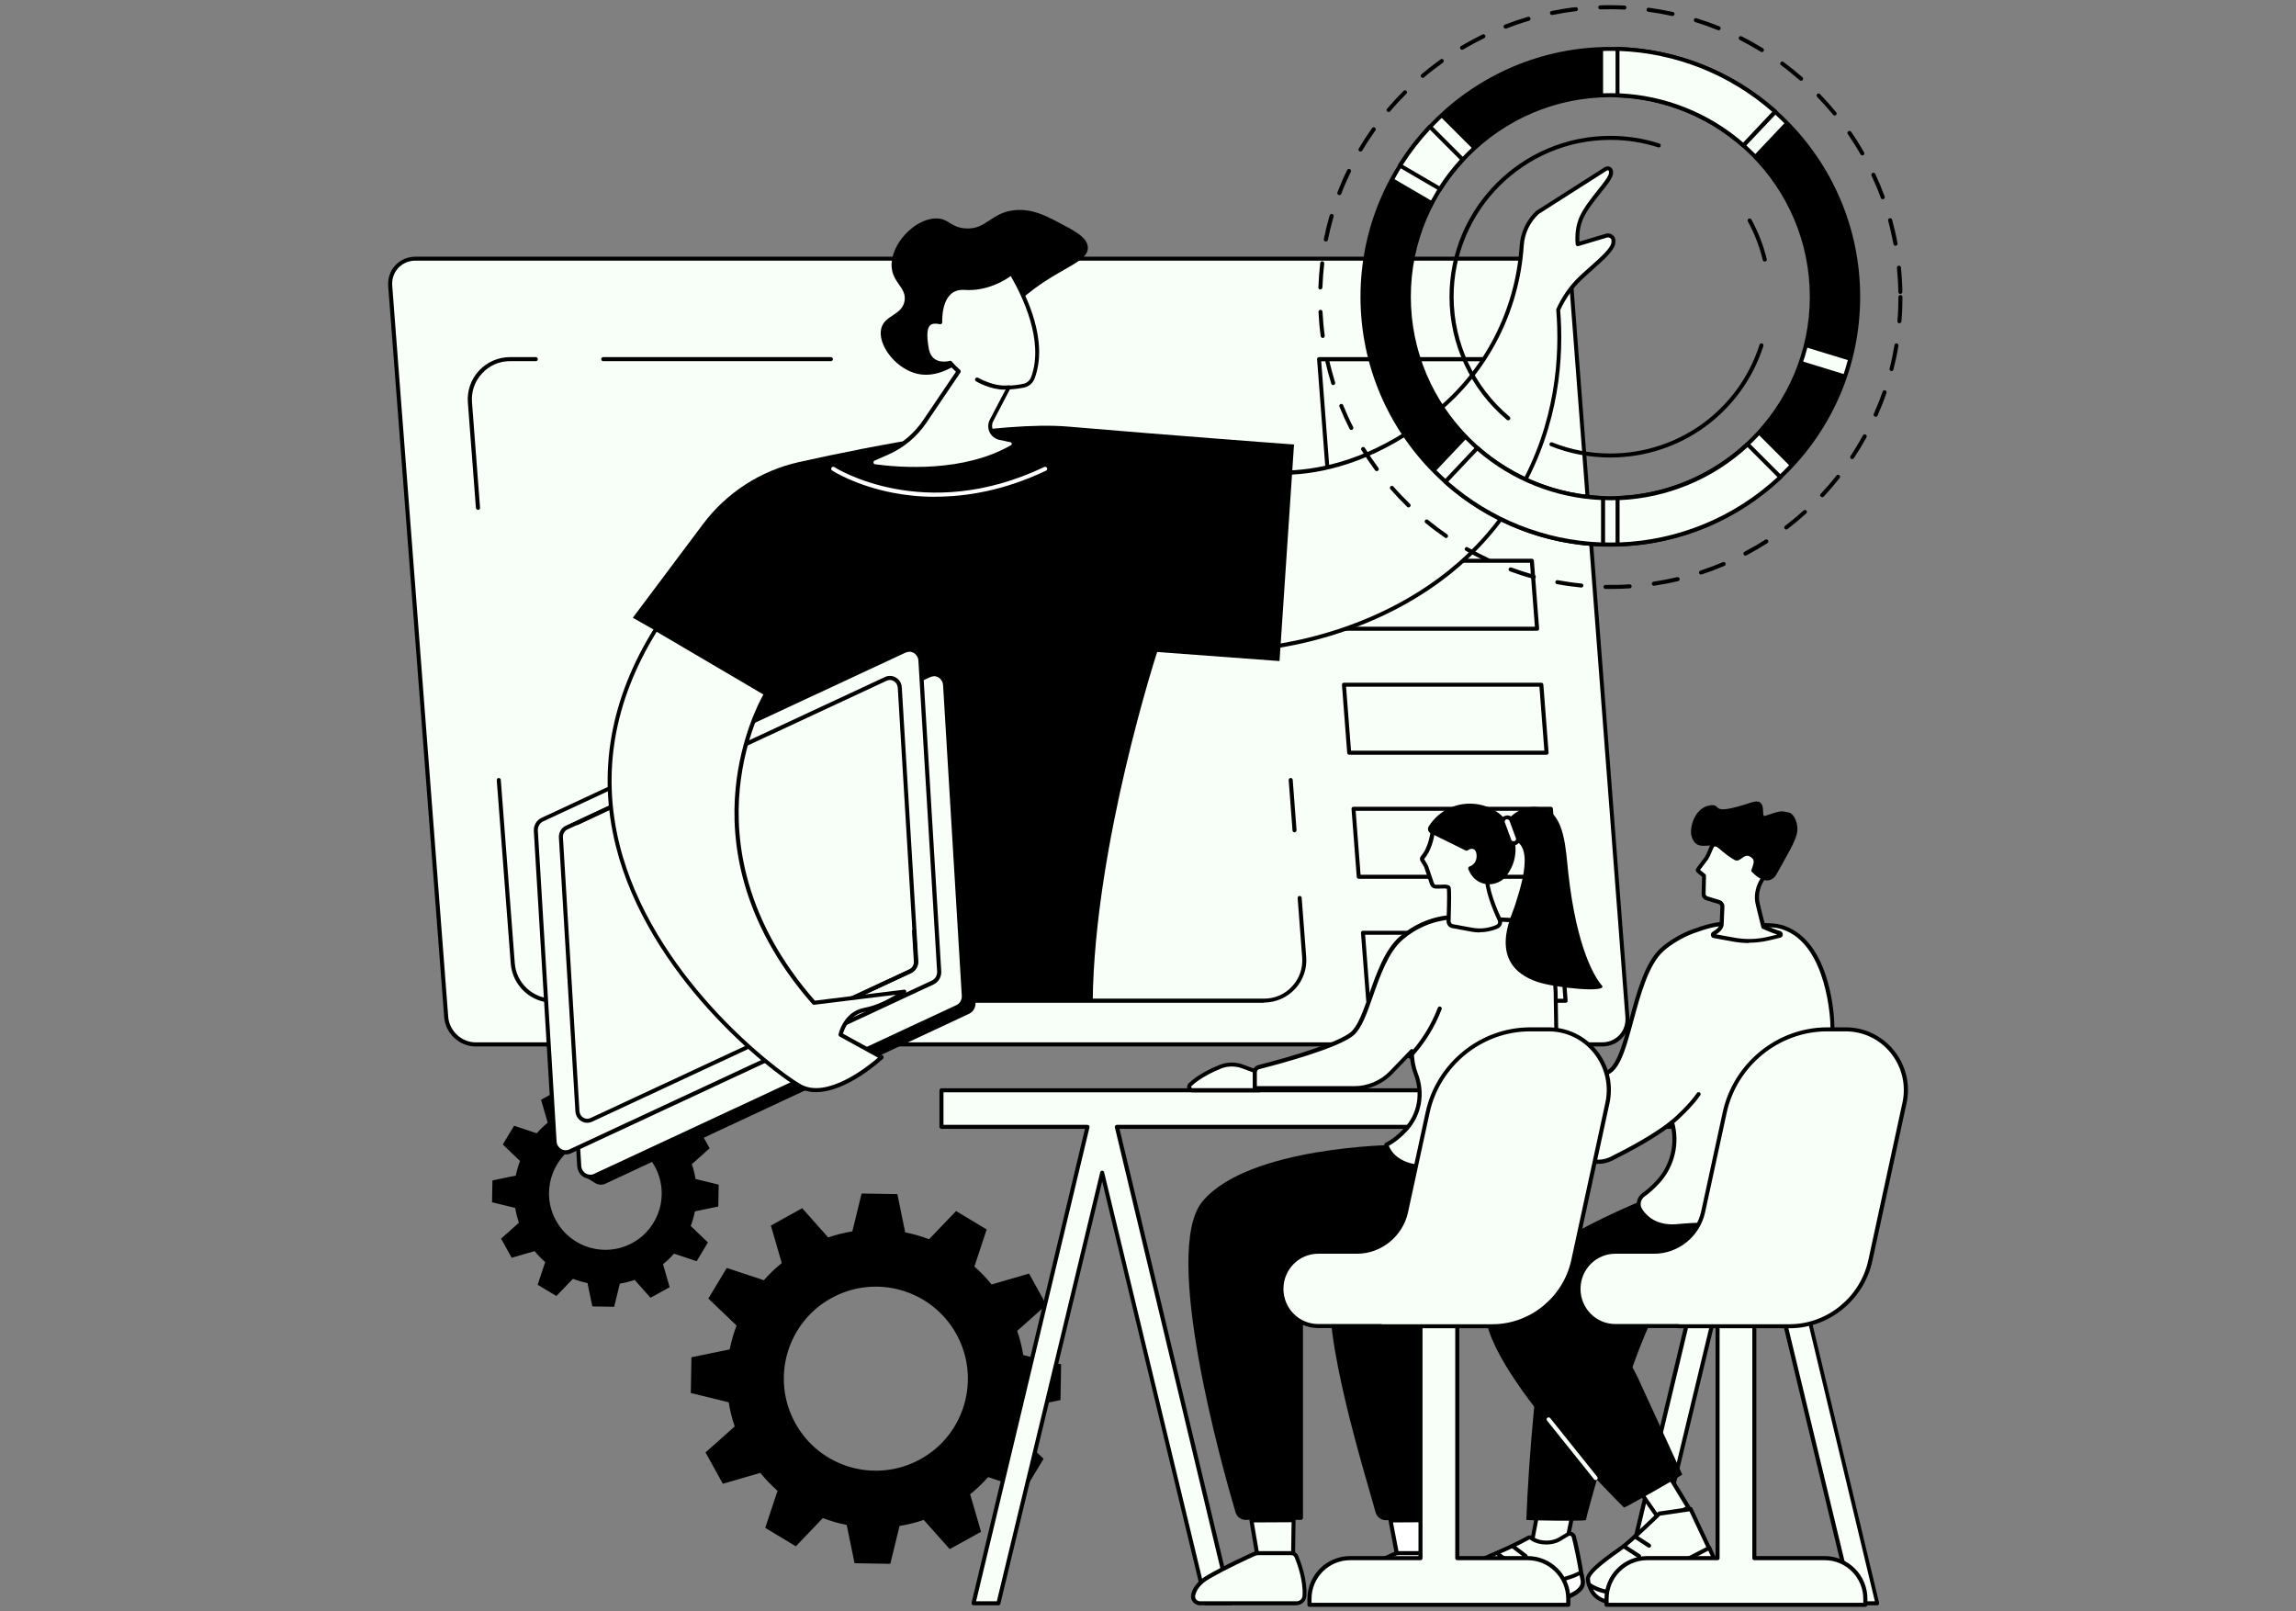 <?xml version="1.0" encoding="UTF-8"?><svg id="Layer_1" xmlns="http://www.w3.org/2000/svg" viewBox="0 0 228 160"><rect x="0" y="0" width="228" height="160" fill="#808080" stroke="none"/><g id="Online_workshop"><path d="m64.6,128.86l1.9-1.05-.66-2.28c.4-.32.76-.67,1.09-1.05l2.25.75,1.12-1.86-1.71-1.64c.18-.47.32-.96.42-1.45l2.32-.48.04-2.17-2.3-.56c-.08-.49-.2-.98-.37-1.47l1.77-1.58-1.05-1.9-2.28.66c-.32-.4-.67-.76-1.05-1.09l.75-2.25-1.86-1.12-1.64,1.71c-.47-.18-.96-.32-1.45-.42l-.48-2.32-2.17-.04-.56,2.3c-.49.08-.98.2-1.47.37l-1.58-1.77-1.9,1.05.66,2.28c-.4.32-.76.67-1.09,1.05l-2.25-.75-1.12,1.86,1.71,1.64c-.18.47-.32.96-.42,1.45l-2.32.48-.04,2.17,2.3.56c.08.49.2.98.37,1.47l-1.77,1.58,1.05,1.9,2.28-.66c.32.4.67.76,1.05,1.09l-.75,2.25,1.86,1.12,1.64-1.71c.47.18.96.32,1.45.42l.48,2.32,2.17.04.56-2.3c.49-.08.98-.2,1.47-.37l1.58,1.77Zm-9.38-7.65c-1.5-2.7-.52-6.11,2.19-7.6,2.7-1.5,6.1-.52,7.6,2.19,1.5,2.7.52,6.1-2.18,7.6-2.7,1.5-6.11.52-7.6-2.18Z" stroke-width="0"/><path d="m94.31,153.82l3.11-1.72-1.08-3.72c.65-.53,1.24-1.1,1.78-1.71l3.68,1.22,1.83-3.04-2.8-2.68c.29-.77.52-1.56.68-2.37l3.8-.78.06-3.55-3.76-.92c-.13-.81-.33-1.61-.6-2.4l2.9-2.58-1.72-3.11-3.72,1.08c-.53-.65-1.1-1.24-1.71-1.78l1.22-3.68-3.04-1.83-2.68,2.8c-.77-.29-1.56-.52-2.37-.68l-.78-3.8-3.55-.06-.92,3.76c-.81.13-1.61.33-2.4.6l-2.58-2.9-3.11,1.72,1.08,3.72c-.65.53-1.24,1.1-1.78,1.71l-3.68-1.22-1.83,3.04,2.8,2.68c-.29.77-.52,1.56-.68,2.37l-3.8.78-.06,3.55,3.76.92c.13.81.33,1.61.6,2.4l-2.9,2.58,1.72,3.11,3.72-1.08c.53.65,1.1,1.24,1.71,1.78l-1.22,3.68,3.04,1.83,2.68-2.8c.77.29,1.56.52,2.37.68l.78,3.8,3.55.06.92-3.76c.81-.13,1.61-.33,2.4-.6l2.58,2.9Zm-15.33-12.5c-2.44-4.42-.85-9.98,3.57-12.42,4.42-2.44,9.98-.84,12.42,3.57,2.44,4.42.85,9.98-3.57,12.42-4.42,2.44-9.98.85-12.42-3.57Z" stroke-width="0"/><path d="m41.26,25.68h111.87c1.5,0,2.81,1.22,2.92,2.72l5.56,72.59c.11,1.5-1.01,2.72-2.51,2.72H47.23c-1.5,0-2.81-1.22-2.92-2.72l-5.56-72.59c-.11-1.5,1.01-2.72,2.51-2.72Z" fill="#f7fff8" stroke-width="0"/><path d="m159.11,103.91H47.23c-1.6,0-3-1.3-3.12-2.9l-5.56-72.59c-.06-.78.19-1.52.7-2.07.51-.55,1.22-.86,2-.86h111.87c1.6,0,3,1.3,3.12,2.9l5.56,72.59c.06.78-.19,1.52-.7,2.07-.51.55-1.22.86-2,.86ZM41.26,25.88c-.67,0-1.27.26-1.71.73-.44.47-.65,1.1-.6,1.77l5.56,72.59c.11,1.4,1.33,2.53,2.72,2.53h111.87c.67,0,1.27-.26,1.71-.73.44-.47.65-1.1.6-1.77l-5.56-72.59c-.11-1.4-1.33-2.53-2.72-2.53H41.26Z" stroke-width="0"/><path d="m128.55,82.65c-.1,0-.19-.08-.2-.19l-.38-4.99c0-.11.07-.21.18-.22.11-.01.21.07.22.18l.38,4.99c0,.11-.07.21-.18.22,0,0-.01,0-.02,0Z" stroke-width="0"/><path d="m125.53,99.57H54.91c-2.18,0-4.02-1.7-4.19-3.88l-1.39-18.22c0-.11.07-.21.18-.22.11,0,.21.07.22.18l1.39,18.22c.15,1.97,1.81,3.51,3.79,3.51h70.62c1.07,0,2.06-.43,2.78-1.22.73-.78,1.08-1.8,1-2.87l-.45-5.89c0-.11.07-.21.18-.22.11,0,.21.07.22.18l.45,5.89c.09,1.16-.31,2.32-1.11,3.17-.79.85-1.91,1.35-3.08,1.35Z" stroke-width="0"/><path d="m47.46,50.62c-.1,0-.19-.08-.2-.19l-.8-10.46c-.09-1.16.31-2.32,1.11-3.17.79-.85,1.91-1.34,3.08-1.34h2.56c.11,0,.2.09.2.2s-.09.2-.2.2h-2.56c-1.07,0-2.06.43-2.78,1.22-.73.78-1.08,1.8-1,2.87l.8,10.46c0,.11-.07.21-.18.22,0,0-.01,0-.02,0Z" stroke-width="0"/><path d="m82.51,35.86h-22.61c-.11,0-.2-.09-.2-.2s.09-.2.2-.2h22.61c.11,0,.2.09.2.2s-.09.2-.2.2Z" stroke-width="0"/><path d="m152.64,62.63h-19.6c-.1,0-.19-.08-.2-.19l-.52-6.75c0-.06.01-.11.05-.15.04-.04.09-.06.15-.06h19.6c.1,0,.19.08.2.19l.52,6.75c0,.06-.01.11-.05.15-.04.04-.09.06-.15.06Zm-19.42-.4h19.2l-.49-6.35h-19.2l.49,6.35Z" stroke-width="0"/><path d="m153.58,74.94h-19.6c-.1,0-.19-.08-.2-.19l-.52-6.75c0-.06.01-.11.05-.15.04-.04.09-.06.15-.06h19.6c.1,0,.19.08.2.19l.52,6.75c0,.06-.01.11-.05.15s-.09.06-.15.06Zm-19.42-.4h19.2l-.49-6.35h-19.2l.49,6.35Z" stroke-width="0"/><path d="m154.53,87.26h-19.6c-.1,0-.19-.08-.2-.19l-.52-6.75c0-.06.01-.11.05-.15s.09-.06.15-.06h19.6c.1,0,.19.08.2.19l.52,6.75c0,.06-.01.11-.05.15s-.09.06-.15.06Zm-19.42-.4h19.2l-.49-6.35h-19.2l.49,6.35Z" stroke-width="0"/><path d="m155.47,99.57h-19.6c-.1,0-.19-.08-.2-.19l-.52-6.75c0-.06.01-.11.05-.15.04-.04.09-.06.15-.06h19.6c.1,0,.19.08.2.19l.52,6.75c0,.06-.01.11-.05.15-.04.04-.09.06-.15.06Zm-19.42-.4h19.2l-.49-6.35h-19.2l.49,6.35Z" stroke-width="0"/><path d="m151.72,50.62h-19.6c-.1,0-.19-.08-.2-.19l-1.13-14.76c0-.06.01-.11.05-.15s.09-.06.15-.06h19.6c.1,0,.19.08.2.19l1.13,14.76c0,.06-.01.11-.05.15-.04.04-.09.06-.15.06Zm-19.42-.4h19.2l-1.1-14.35h-19.2l1.1,14.35Z" stroke-width="0"/><path d="m122.61,46.27s9.08,3.5,19.99-5.37c5.01-4.07,8.06-10.08,8.49-16.52.08-1.26.65-2.44,1.57-3.29l6.77-4.32c.13-.08.3-.07.43.03.13.11.11.32.11.41-.06.78-2.18,2.7-2.94,4.4-.24.54-.49,1.39-.38,2.63.95-.28,1.9-.57,2.85-.85.2-.06.42,0,.57.15.17.18.14.46.12.58-.12.95-2.35,2.52-3.61,3.83-.52.54-1.24,1.43-1.86,2.8.27,3.26.4,10.6-3.87,18.02-8,13.86-24.21,15.48-25.9,15.62l-2.33-18.13Z" fill="#f7fff8" stroke-width="0"/><path d="m124.95,64.59c-.1,0-.19-.07-.2-.17l-2.33-18.13c0-.07.02-.14.08-.18.06-.04.13-.05.2-.03.09.03,9.1,3.35,19.8-5.33,4.92-4,7.99-9.96,8.41-16.37.09-1.31.67-2.53,1.63-3.43,0,0,.02-.02.03-.02l6.77-4.32c.21-.13.47-.12.66.04.21.18.19.47.18.58-.04.45-.56,1.1-1.22,1.92-.64.8-1.36,1.7-1.74,2.55-.3.67-.43,1.44-.38,2.29l2.62-.78c.28-.08.57,0,.77.21.24.25.19.61.17.74-.09.71-1.13,1.63-2.23,2.61-.5.45-1.02.91-1.43,1.33-.72.76-1.33,1.66-1.81,2.69.37,4.54-.02,11.34-3.91,18.08-7.98,13.84-24.24,15.57-26.06,15.72,0,0-.01,0-.02,0Zm-2.09-18.04l2.27,17.62c2.53-.24,17.9-2.23,25.56-15.5,3.85-6.68,4.22-13.42,3.85-17.9,0-.03,0-.07.02-.1.5-1.09,1.14-2.05,1.9-2.85.42-.44.95-.91,1.46-1.36.95-.84,2.03-1.8,2.1-2.36.01-.09.04-.3-.07-.41-.09-.1-.24-.14-.37-.1l-2.85.85c-.06.02-.12,0-.17-.03-.05-.03-.08-.09-.09-.15-.09-1.01.04-1.93.39-2.73.4-.89,1.14-1.82,1.79-2.64.57-.71,1.1-1.38,1.13-1.7.01-.16-.01-.22-.03-.24-.05-.04-.13-.05-.19-.01l-6.76,4.31c-.88.82-1.41,1.94-1.49,3.15-.43,6.52-3.55,12.59-8.56,16.66-5.68,4.61-10.86,5.84-14.21,6.05-2.91.19-4.93-.32-5.68-.55Z" stroke-width="0"/><path d="m64.94,99.41h43.57c.18-15.61,6.4-34.67,6.4-34.67l12.15.9,1.44-21.5s-12.39-.92-22.41-1.78c-6.77-.58-19.32,1.87-26.75,3.52-3.81.85-7.19,3.04-9.53,6.16l-6.97,9.3,7.56,4.29c-6.48,10.94-6.42,24.85-5.46,33.77Z" stroke-width="0"/><path d="m95.01,68.71l1.86,30.86c.03.47-.23.91-.65,1.1l-36.09,16.86c-.36.17-.75.12-1.05-.07-.29-.19-1.14-.72-1.14-.72l-1.24-31.04c-.03-.47.23-.91.65-1.1l36.24-17.42s.64.44.94.66c.26.19.45.5.47.87Z" stroke-width="0"/><path d="m93.86,68.03l1.86,30.86c.03.47-.23.91-.65,1.1l-35.99,16.76c-.71.33-1.52-.17-1.56-.97l-1.86-30.86c-.03-.47.23-.91.65-1.1l35.99-16.76c.71-.33,1.52.17,1.56.97Z" fill="#f7fff8" stroke-width="0"/><path d="m58.63,117.06c-.23,0-.45-.06-.66-.18-.38-.23-.62-.63-.65-1.08l-1.86-30.86c-.03-.55.27-1.07.76-1.3l35.99-16.76c.39-.18.83-.16,1.2.06.38.23.62.63.65,1.08l1.86,30.86c.03.55-.27,1.07-.76,1.3l-35.99,16.76c-.17.08-.36.12-.54.12Zm34.12-49.91c-.13,0-.25.03-.37.08l-35.99,16.76c-.34.16-.55.52-.53.91l1.86,30.86c.02.32.19.6.45.76.26.15.56.17.82.04l35.99-16.76c.34-.16.55-.52.53-.91l-1.86-30.86c-.02-.32-.19-.6-.45-.76-.14-.08-.3-.13-.45-.13Z" stroke-width="0"/><path d="m91.41,65.59l1.86,30.86c.03.47-.23.91-.65,1.1l-35.99,16.76c-.71.33-1.52-.17-1.56-.97l-1.86-30.86c-.03-.47.23-.91.65-1.1l35.99-16.76c.71-.33,1.52.17,1.56.97Z" fill="#f7fff8" stroke-width="0"/><path d="m56.18,114.63c-.23,0-.45-.06-.66-.18-.38-.23-.62-.63-.65-1.08l-1.86-30.86c-.03-.55.27-1.07.76-1.3l35.99-16.76c.39-.18.83-.16,1.2.06.38.23.62.63.65,1.08l1.86,30.86c.03.55-.27,1.07-.76,1.3l-35.99,16.76c-.17.08-.36.12-.54.12Zm34.12-49.91c-.13,0-.25.03-.37.08l-35.99,16.76c-.34.16-.55.52-.53.91l1.86,30.86c.02.32.19.6.45.76.26.15.56.17.82.04l35.99-16.76c.34-.16.55-.52.53-.91l-1.86-30.86c-.02-.32-.19-.6-.45-.76-.14-.08-.3-.13-.45-.13Z" stroke-width="0"/><path d="m89.36,68.26l1.64,27.19c.03.41-.2.8-.57.97l-31.71,14.77c-.62.29-1.34-.15-1.38-.85l-1.64-27.19c-.03-.41.2-.8.57-.97l31.71-14.77c.62-.29,1.34.15,1.38.85Z" fill="#f7fff8" stroke-width="0"/><path d="m58.31,111.49c-.2,0-.41-.06-.59-.17-.34-.2-.56-.57-.58-.97l-1.64-27.19c-.03-.49.25-.96.68-1.17l31.71-14.77c.35-.16.74-.14,1.08.06.34.2.56.57.58.97l1.64,27.19c.03.49-.25.96-.68,1.17l-31.71,14.77c-.16.07-.32.11-.49.11Zm30.07-43.97c-.11,0-.22.02-.32.07l-31.71,14.77c-.29.14-.47.45-.45.78l1.64,27.19c.02.27.16.51.39.65.22.13.47.14.7.04l31.71-14.77c.29-.14.47-.45.45-.78l-1.64-27.19c-.02-.27-.16-.51-.39-.65-.12-.07-.25-.11-.39-.11Z" stroke-width="0"/><path d="m82.51,100.3c-.08,0-.15-.04-.18-.12-.05-.1,0-.22.1-.27l7.87-3.66c.29-.14.47-.45.45-.78l-.18-3.02c0-.11.08-.21.19-.21.11,0,.21.08.21.19l.18,3.02c.03.49-.25.96-.68,1.17l-7.87,3.66s-.06.02-.08.02Z" stroke-width="0"/><path d="m57.3,81.93c-.08,0-.15-.04-.18-.12-.05-.1,0-.22.1-.27l5.2-2.44c.1-.05.22,0,.27.1.05.1,0,.22-.1.27l-5.2,2.44s-.06.02-.09.02Z" stroke-width="0"/><path d="m65.14,62.46l10.94,6.43s-9.13,14.9,4.75,30.69l8.96-1.1s-1.93,1.44-3.91,1.8c-1.98.36-2.41,2.47-2.41,2.47l4.07,2.24s-5.01,4.66-8.15,2.84c-3.14-1.82-29.25-21.38-14.25-45.37Z" fill="#f7fff8" stroke-width="0"/><path d="m81.06,108.45c-.62,0-1.22-.13-1.76-.45-2.83-1.64-14.94-11.07-18.16-24.04-1.82-7.34-.53-14.61,3.84-21.6.06-.09.18-.12.27-.07l10.94,6.43s.08.07.09.12c.01.05,0,.11-.02.15-.02.04-2.27,3.77-2.8,9.36-.49,5.14.41,12.95,7.46,21.01l8.86-1.09c.09-.01.18.04.21.12.03.08,0,.18-.07.24-.08.06-1.99,1.47-4,1.83-1.54.28-2.08,1.72-2.21,2.18l3.94,2.16c.06.03.09.09.1.15,0,.06-.02.13-.06.17-.17.16-3.61,3.32-6.62,3.32Zm-15.85-45.72c-4.23,6.85-5.47,13.95-3.69,21.13,3.19,12.84,15.18,22.17,17.97,23.79,2.62,1.52,6.73-1.79,7.7-2.63l-3.82-2.1c-.08-.04-.12-.13-.1-.22,0-.02.48-2.25,2.57-2.63,1.2-.22,2.4-.85,3.13-1.3l-8.12,1c-.07,0-.13-.02-.18-.07-7.21-8.21-8.13-16.17-7.62-21.41.48-4.99,2.3-8.52,2.76-9.33l-10.6-6.23Z" stroke-width="0"/><path d="m95.54,35.88c-1.09.68-2.8,1.74-4.7,1.17-2.03-.61-3.71-2.89-3.33-4.43.33-1.34,2.05-1.31,2.31-2.71.25-1.32-1.18-1.81-1.28-3.43-.13-2.15,2.2-4.73,4.36-4.79,1.33-.04,1.46.9,2.99.99,2.09.13,2.5-1.58,4.87-1.81,1.71-.17,3.1.56,4.27,1.17,1.74.91,2.88,1.51,2.99,2.44.22,1.91-4.25,2.22-8.38,7.05-1.5,1.76-2.07,3.07-4.1,4.34Z" stroke-width="0"/><path d="m102.59,37.48c1.61-4.37-1.9-9.93-2.16-10.39,0,0-1.99,1.66-4.64,1.48-2.65-.18-2.43,3.41-2.43,3.41-1.44-.32-1.69.65-1.34,2.63.36,1.98,2.32,1.4,2.32,1.4.27.33.56.61.86.86l-3.37,4.98c-.92,1.36-2.2,2.43-3.7,3.09l-1.36.6c-.36.16-.28.68.1.73,2.67.36,8.93.8,13.63-1.93.28-.16.21-.59-.11-.66l-1.09-.23c-.78-.17-1.18-1.03-.81-1.73l1.71-3.26c.59-.02,1.11-.1,1.48-.18.43-.09.78-.39.93-.81Z" fill="#f7fff8" stroke-width="0"/><path d="m90.87,46.75c-1.68,0-3.11-.14-4.03-.27-.26-.04-.46-.23-.5-.5-.04-.26.1-.51.34-.62l1.36-.6c1.47-.65,2.72-1.69,3.62-3.02l3.27-4.83c-.24-.21-.46-.43-.66-.67-.29.06-1.01.15-1.61-.22-.44-.27-.73-.73-.84-1.37-.26-1.42-.18-2.23.24-2.64.25-.24.61-.33,1.08-.27,0-.57.1-1.97.91-2.78.44-.44,1.03-.64,1.73-.59,2.54.17,4.48-1.42,4.5-1.43.05-.04.11-.05.16-.04.06.01.11.05.14.1.01.02.03.06.06.11,1.37,2.32,3.47,6.76,2.11,10.45-.18.48-.58.83-1.08.93-.45.09-.92.15-1.39.18l-1.65,3.16c-.15.28-.15.6-.02.89.13.29.39.49.7.55l1.09.23c.23.05.4.23.44.46.04.23-.07.45-.27.57-3.05,1.78-6.77,2.22-9.73,2.22Zm3.48-10.94c.06,0,.12.03.15.07.25.3.53.58.83.84.08.07.09.18.04.27l-3.37,4.98c-.94,1.39-2.25,2.49-3.79,3.17l-1.36.6c-.12.05-.11.16-.11.2,0,.03.03.14.16.16,2.5.34,8.82.82,13.5-1.9.08-.05.08-.13.07-.16,0-.03-.03-.11-.13-.13l-1.09-.23c-.43-.09-.79-.37-.98-.77s-.18-.85.03-1.25l1.71-3.26c.03-.06.1-.1.17-.11.48-.02.98-.08,1.44-.18.36-.07.65-.33.78-.68,1.33-3.6-.94-8.15-2.03-10.02-.56.41-2.33,1.53-4.59,1.38-.59-.04-1.07.12-1.42.48-.89.89-.79,2.7-.79,2.72,0,.06-.02.12-.07.16-.05.04-.11.06-.17.04-.46-.1-.78-.06-.97.12-.31.3-.35,1.04-.13,2.28.09.52.31.89.65,1.1.6.37,1.41.15,1.41.15.02,0,.04,0,.06,0Zm8.24,1.67h0,0Z" stroke-width="0"/><path d="m99.75,38.69c-1.44,0-2.76-.79-2.83-.83-.09-.06-.13-.18-.07-.28.06-.09.18-.12.28-.07.02,0,1.56.93,3.02.75.11-.01.21.06.22.17.01.11-.06.21-.17.22-.15.02-.3.03-.45.03Z" stroke-width="0"/><path d="m92.89,49.33c-1.62,0-3.04-.17-4.23-.4-3.73-.73-5.93-2.15-6.03-2.21-.09-.06-.12-.18-.06-.28.06-.09.19-.12.28-.06.09.06,8.91,5.68,20.85-.01.1-.05.22,0,.27.09.05.1,0,.22-.09.27-4.16,1.98-7.92,2.59-10.99,2.59Z" fill="#fff" stroke-width="0"/><path d="m159.91,58.48c-.16,0-.32,0-.48,0-.11,0-.2-.09-.2-.2,0-.11.09-.2.2-.2h0c.79.01,1.6,0,2.39-.06.11,0,.21.08.21.19,0,.11-.08.21-.19.21-.64.04-1.3.06-1.95.06Zm-2.88-.14s-.01,0-.02,0c-.8-.08-1.61-.19-2.4-.34-.11-.02-.18-.12-.16-.23.02-.11.13-.18.23-.16.78.14,1.58.26,2.37.33.11.01.19.11.18.22-.01.1-.1.18-.2.18Zm7.2-.18c-.1,0-.18-.07-.2-.17-.02-.11.06-.21.17-.23.79-.12,1.57-.27,2.35-.45.11-.03.22.04.24.15.03.11-.04.22-.15.24-.78.19-1.58.34-2.38.46-.01,0-.02,0-.03,0Zm-11.93-.69s-.04,0-.05,0c-.78-.21-1.55-.46-2.31-.74-.1-.04-.16-.15-.12-.26.04-.1.15-.16.26-.12.75.27,1.51.52,2.28.73.11.03.17.14.14.25-.02.09-.11.15-.19.15Zm16.61-.42c-.08,0-.16-.05-.19-.14-.03-.11.02-.22.13-.25.75-.25,1.51-.53,2.24-.84.1-.04.22,0,.26.11.04.1,0,.22-.11.26-.74.31-1.5.6-2.27.85-.02,0-.04,0-.06,0Zm-21.13-1.23s-.06,0-.08-.02c-.73-.34-1.46-.71-2.15-1.11-.1-.05-.13-.18-.07-.27.05-.1.18-.13.27-.07.69.39,1.4.76,2.12,1.1.1.05.14.17.1.27-.03.07-.11.12-.18.12Zm25.55-.65c-.07,0-.14-.04-.18-.11-.05-.1-.01-.22.08-.27.7-.37,1.4-.77,2.06-1.2.09-.06.22-.03.28.06.06.09.03.22-.06.28-.68.43-1.38.84-2.09,1.22-.03.02-.06.02-.09.02Zm-29.73-1.74s-.08-.01-.11-.04c-.66-.46-1.32-.95-1.94-1.46-.09-.07-.1-.2-.03-.28.07-.09.2-.1.28-.03.61.5,1.26.99,1.91,1.44.09.06.11.19.05.28-.04.06-.1.09-.17.09Zm33.78-.85c-.06,0-.12-.03-.16-.08-.07-.09-.05-.21.04-.28.63-.48,1.25-1,1.84-1.53.08-.07.21-.07.28.01.07.08.07.21-.01.28-.6.54-1.22,1.06-1.86,1.55-.04.03-.08.04-.12.04Zm-37.5-2.19c-.05,0-.1-.02-.14-.06-.58-.56-1.14-1.15-1.67-1.76-.07-.08-.06-.21.02-.28.08-.07.21-.07.28.02.52.6,1.08,1.18,1.65,1.73.08.08.08.2,0,.28-.04.04-.09.06-.14.06Zm41.07-1.03s-.1-.02-.14-.05c-.08-.08-.09-.2,0-.28.54-.58,1.07-1.19,1.56-1.81.07-.09.19-.1.28-.03.09.07.1.19.03.28-.5.63-1.03,1.25-1.58,1.84-.04.04-.09.06-.15.06Zm-44.24-2.58c-.06,0-.12-.03-.16-.08-.48-.65-.93-1.32-1.36-2.01-.06-.09-.03-.22.07-.28.09-.06.22-.03.28.07.42.68.87,1.34,1.34,1.98.07.09.05.21-.04.28-.04.03-.08.04-.12.04Zm47.22-1.19s-.08-.01-.11-.03c-.09-.06-.12-.19-.06-.28.44-.66.85-1.35,1.24-2.05.05-.1.18-.13.27-.08.1.05.13.18.08.27-.39.71-.81,1.4-1.25,2.07-.04.06-.1.09-.17.09Zm-49.74-2.9c-.07,0-.14-.04-.18-.11-.36-.72-.7-1.46-1-2.2-.04-.1,0-.22.11-.26.1-.04.22,0,.26.11.3.74.63,1.47.99,2.17.05.1.01.22-.09.27-.03.01-.06.02-.09.02Zm52.06-1.31s-.05,0-.08-.02c-.1-.05-.15-.16-.1-.26.32-.73.62-1.47.88-2.22.04-.1.15-.16.26-.12.1.04.16.15.12.26-.26.76-.56,1.52-.89,2.26-.03.07-.11.12-.18.12Zm-53.86-3.14c-.09,0-.16-.06-.19-.14-.24-.77-.45-1.56-.62-2.34-.02-.11.04-.22.15-.24.11-.02.22.04.24.15.17.78.38,1.55.61,2.31.03.11-.03.22-.13.25-.02,0-.04,0-.06,0Zm55.44-1.4s-.03,0-.05,0c-.11-.03-.17-.14-.14-.24.2-.77.36-1.55.49-2.34.02-.11.12-.18.23-.16.11.02.18.12.16.23-.13.79-.3,1.59-.5,2.37-.02.09-.1.15-.19.15Zm-56.48-3.29c-.1,0-.19-.07-.2-.17-.11-.8-.18-1.61-.22-2.41,0-.11.08-.2.19-.21.11,0,.2.08.21.19.04.79.11,1.6.22,2.38.01.11-.06.21-.17.23,0,0-.02,0-.03,0Zm57.27-1.45s-.01,0-.02,0c-.11,0-.19-.11-.18-.22.07-.79.1-1.59.1-2.39,0-.11.09-.2.2-.2s.2.09.2.2c0,.81-.03,1.62-.1,2.42,0,.1-.1.18-.2.18Zm.09-2.91c-.11,0-.2-.09-.2-.2-.01-.79-.06-1.6-.14-2.39-.01-.11.07-.21.18-.22.11-.01.21.07.22.18.08.8.13,1.61.14,2.42,0,.11-.09.2-.2.2h0Zm-57.6-.44s0,0,0,0c-.11,0-.2-.1-.19-.21.03-.8.09-1.62.18-2.42.01-.11.11-.19.22-.18.11.01.19.11.18.22-.09.79-.15,1.59-.18,2.38,0,.11-.09.19-.2.19Zm57.12-4.34c-.09,0-.18-.07-.2-.16-.15-.78-.32-1.56-.53-2.33-.03-.11.03-.22.14-.25.11-.03.22.03.25.14.21.78.4,1.57.54,2.36.02.11-.05.21-.16.23-.01,0-.02,0-.04,0Zm-56.57-.43s-.03,0-.04,0c-.11-.02-.18-.13-.16-.24.16-.79.35-1.58.58-2.35.03-.11.14-.17.25-.14.11.03.17.14.14.25-.22.76-.41,1.54-.57,2.32-.02.1-.1.16-.2.16Zm55.3-4.2c-.08,0-.16-.05-.19-.13-.27-.74-.58-1.48-.92-2.21-.05-.1,0-.22.1-.27.1-.05.22,0,.27.1.34.73.65,1.48.93,2.24.04.1-.02.22-.12.26-.02,0-.05.01-.07.01Zm-53.96-.41s-.05,0-.07-.01c-.1-.04-.16-.16-.12-.26.29-.75.61-1.5.97-2.22.05-.1.17-.14.27-.09.1.05.14.17.09.27-.35.72-.67,1.45-.95,2.19-.03.08-.11.13-.19.13Zm51.93-3.94c-.07,0-.14-.04-.17-.1-.39-.69-.82-1.37-1.27-2.02-.06-.09-.04-.22.05-.28.09-.06.22-.04.28.05.46.66.89,1.35,1.29,2.05.06.1.02.22-.07.27-.03.02-.07.03-.1.03Zm-49.83-.38s-.07,0-.1-.03c-.1-.06-.13-.18-.07-.27.41-.69.86-1.38,1.32-2.03.06-.09.19-.11.28-.05.09.06.11.19.05.28-.46.65-.9,1.32-1.3,2-.04.06-.1.1-.17.1Zm47.1-3.58c-.06,0-.12-.03-.16-.07-.5-.61-1.04-1.21-1.59-1.78-.08-.08-.08-.21,0-.28.08-.08.21-.08.28,0,.56.58,1.1,1.19,1.61,1.81.07.09.06.21-.03.28-.04.03-.08.05-.13.05Zm-44.31-.34s-.09-.02-.13-.05c-.08-.07-.1-.2-.02-.28.52-.61,1.07-1.21,1.64-1.78.08-.08.21-.08.28,0,.08.08.08.21,0,.28-.56.56-1.11,1.15-1.62,1.76-.04.05-.1.07-.15.07Zm40.96-3.11s-.09-.02-.13-.05c-.6-.52-1.22-1.03-1.86-1.5-.09-.07-.11-.19-.04-.28.07-.09.19-.11.28-.04.65.48,1.28.99,1.89,1.52.08.07.09.2.02.28-.04.05-.1.07-.15.07Zm-37.57-.29c-.06,0-.11-.02-.15-.07-.07-.08-.06-.21.02-.28.62-.52,1.26-1.02,1.91-1.49.09-.06.22-.04.28.05.06.09.04.22-.05.28-.64.46-1.28.95-1.89,1.47-.04.03-.08.05-.13.05Zm33.69-2.56s-.07,0-.11-.03c-.68-.42-1.38-.81-2.09-1.17-.1-.05-.14-.17-.09-.27.05-.1.17-.14.27-.09.72.36,1.43.76,2.12,1.18.09.06.12.18.07.28-.04.06-.1.1-.17.1Zm-29.78-.23c-.07,0-.14-.04-.17-.1-.06-.1-.03-.22.07-.27.69-.41,1.41-.8,2.13-1.15.1-.05.22,0,.27.09.05.1,0,.22-.09.27-.71.35-1.42.73-2.1,1.13-.03.02-.07.03-.1.03Zm25.48-1.94s-.05,0-.08-.01c-.74-.3-1.5-.57-2.25-.8-.11-.03-.17-.15-.13-.25.03-.11.15-.17.25-.13.77.24,1.54.51,2.28.81.1.04.15.16.11.26-.03.08-.11.13-.19.13Zm-21.16-.16c-.08,0-.16-.05-.19-.13-.04-.1.01-.22.11-.26.75-.29,1.52-.55,2.3-.78.11-.03.22.03.25.14.03.11-.03.22-.14.25-.76.22-1.52.48-2.26.77-.02,0-.05.01-.07.01Zm16.56-1.26s-.03,0-.04,0c-.77-.17-1.57-.31-2.35-.41-.11-.01-.19-.12-.17-.23.01-.11.11-.19.23-.17.8.11,1.6.25,2.39.42.11.02.18.13.15.24-.02.09-.1.16-.2.16Zm-11.95-.09c-.09,0-.18-.07-.2-.16-.02-.11.05-.21.16-.24.79-.16,1.59-.29,2.39-.38.11-.01.21.07.22.18.01.11-.07.21-.18.22-.79.09-1.58.22-2.36.38-.01,0-.03,0-.04,0Zm7.18-.54s0,0,0,0c-.79-.04-1.61-.04-2.39-.02,0,0,0,0,0,0-.11,0-.2-.09-.2-.19,0-.11.08-.2.19-.21.79-.03,1.62-.02,2.42.02.11,0,.2.1.19.21,0,.11-.09.19-.2.19Z" stroke-width="0"/><path d="m159.91,4.85c-13.59,0-24.61,11.02-24.61,24.61s11.02,24.61,24.61,24.61,24.61-11.02,24.61-24.61-11.02-24.61-24.61-24.61Zm0,44.62c-11.05,0-20.01-8.96-20.01-20.01s8.96-20.01,20.01-20.01,20.01,8.96,20.01,20.01-8.96,20.01-20.01,20.01Z" fill="#f7fff8" stroke-width="0"/><path d="m159.91,54.28c-13.68,0-24.81-11.13-24.81-24.81s11.13-24.81,24.81-24.81,24.81,11.13,24.81,24.81-11.13,24.81-24.81,24.81Zm0-49.23c-13.46,0-24.41,10.95-24.41,24.41s10.95,24.41,24.41,24.41,24.41-10.95,24.41-24.41-10.95-24.41-24.41-24.41Zm0,44.62c-11.14,0-20.21-9.07-20.21-20.21s9.07-20.21,20.21-20.21,20.21,9.07,20.21,20.21-9.07,20.21-20.21,20.21Zm0-40.02c-10.92,0-19.81,8.89-19.81,19.81s8.89,19.81,19.81,19.81,19.81-8.89,19.81-19.81-8.89-19.81-19.81-19.81Z" stroke-width="0"/><path d="m145.26,15.84l-3.26-3.26c-1.11,1.18-2.11,2.47-2.98,3.85l3.98,2.32c.66-1.04,1.42-2.02,2.26-2.92Z" fill="#f7fff8" stroke-width="0"/><path d="m143,18.96s-.07,0-.1-.03l-3.98-2.32s-.08-.07-.09-.13c-.01-.05,0-.11.02-.15.87-1.39,1.88-2.7,3-3.89.04-.04.09-.06.14-.06.05,0,.11.02.14.06l3.26,3.26c.08.08.08.2,0,.28-.83.89-1.58,1.87-2.23,2.89-.04.06-.1.09-.17.09Zm-3.7-2.59l3.63,2.12c.6-.93,1.29-1.82,2.04-2.64l-2.97-2.97c-1,1.08-1.91,2.25-2.7,3.5Z" stroke-width="0"/><path d="m160.63,4.86v4.61c4.78.17,9.14,2.02,12.5,4.97l3.17-3.35c-4.18-3.73-9.65-6.06-15.66-6.23Z" fill="#f7fff8" stroke-width="0"/><path d="m173.12,14.64s-.09-.02-.13-.05c-3.42-3.01-7.82-4.76-12.37-4.92-.11,0-.19-.09-.19-.2v-4.61c0-.05.02-.11.06-.14.04-.04.1-.06.15-.06,5.83.17,11.44,2.4,15.79,6.28.04.04.06.09.07.14,0,.05-.02.11-.05.15l-3.17,3.35s-.09.06-.15.06Zm-12.3-5.37c4.51.2,8.86,1.93,12.28,4.89l2.89-3.06c-4.21-3.69-9.58-5.83-15.17-6.04v4.21Z" stroke-width="0"/><path d="m174.17,15.43c3.55,3.61,5.75,8.56,5.75,14.03,0,1.73-.22,3.41-.63,5.01l4.41,1.35c.54-2.03.83-4.16.83-6.36,0-6.78-2.74-12.93-7.18-17.38l-3.17,3.35Z" stroke-width="0"/><path d="m174.56,43.09l3.26,3.26c2.44-2.58,4.32-5.7,5.46-9.15l-4.4-1.35c-.92,2.72-2.4,5.18-4.32,7.24Z" stroke-width="0"/><path d="m145.65,43.5c-3.55-3.61-5.75-8.56-5.75-14.03,0-3.42.86-6.65,2.38-9.46l-3.98-2.32c-1.91,3.5-3,7.52-3,11.79,0,6.78,2.74,12.93,7.18,17.38l3.17-3.35Z" stroke-width="0"/><path d="m173.54,44.11c-3.41,3.17-7.93,5.17-12.91,5.35v4.61c6.25-.18,11.92-2.69,16.17-6.7l-3.26-3.26Z" fill="#f7fff8" stroke-width="0"/><path d="m160.63,54.27c-.05,0-.1-.02-.14-.06-.04-.04-.06-.09-.06-.14v-4.61c0-.11.09-.2.19-.2,4.75-.17,9.29-2.05,12.78-5.29.08-.07.2-.07.28,0l3.26,3.26s.06.09.06.14-.02.11-.06.14c-4.43,4.18-10.22,6.58-16.3,6.75h0Zm.2-4.62v4.21c5.84-.22,11.39-2.52,15.68-6.49l-2.97-2.97c-3.49,3.19-7.99,5.05-12.7,5.26Z" stroke-width="0"/><path d="m146.28,14.82c3.41-3.17,7.93-5.17,12.91-5.35v-4.61c-6.25.18-11.92,2.69-16.17,6.7l3.26,3.26Z" stroke-width="0"/><path d="m159.19,54.07v-4.61c-4.78-.17-9.14-2.02-12.5-4.97l-3.17,3.35c4.18,3.73,9.65,6.06,15.66,6.23Z" fill="#f7fff8" stroke-width="0"/><path d="m159.19,54.27h0c-5.83-.17-11.44-2.4-15.79-6.28-.04-.04-.06-.09-.07-.14,0-.05.02-.11.05-.15l3.17-3.35c.07-.08.2-.08.28-.01,3.42,3.01,7.82,4.76,12.37,4.92.11,0,.19.09.19.2v4.61c0,.05-.02.11-.06.14-.04.04-.09.06-.14.06Zm-15.37-6.45c4.21,3.69,9.58,5.83,15.17,6.04v-4.21c-4.51-.2-8.86-1.93-12.28-4.89l-2.89,3.06Z" stroke-width="0"/><path d="m159.91,45.43c-2.04,0-4.04-.38-5.92-1.13-.1-.04-.15-.16-.11-.26.04-.1.16-.15.26-.11,1.84.73,3.78,1.1,5.77,1.1,6.79,0,12.75-4.34,14.82-10.8.03-.11.15-.16.25-.13.11.03.16.15.13.25-2.13,6.63-8.24,11.08-15.21,11.08Z" stroke-width="0"/><path d="m175.24,25.97c-.09,0-.17-.06-.19-.15-.32-1.33-.82-2.62-1.48-3.83-.05-.1-.02-.22.08-.27.1-.05.22-.02.27.08.68,1.24,1.19,2.56,1.52,3.93.03.11-.04.22-.15.24-.02,0-.03,0-.05,0Z" stroke-width="0"/><path d="m149.77,41.74s-.09-.02-.13-.05c-3.62-3.04-5.7-7.5-5.7-12.23,0-8.8,7.16-15.97,15.97-15.97,1.66,0,3.3.25,4.87.76.11.03.16.15.13.25-.03.11-.15.16-.25.13-1.53-.49-3.12-.74-4.74-.74-8.58,0-15.57,6.98-15.57,15.57,0,4.61,2.03,8.96,5.56,11.92.08.07.1.2.02.28-.04.05-.1.07-.15.07Z" stroke-width="0"/><polygon points="186.51 108.26 93.48 108.26 93.48 111.89 107.98 111.89 96.67 159.2 99.14 159.2 109.44 116.44 119.75 159.2 122.22 159.2 110.9 111.89 186.51 111.89 186.51 108.26" fill="#f7fff8" stroke-width="0"/><path d="m122.22,159.4h-2.47c-.09,0-.17-.06-.19-.15l-10.11-41.95-10.11,41.95c-.02.09-.1.15-.19.15h-2.47c-.06,0-.12-.03-.16-.08s-.05-.11-.04-.17l11.26-47.06h-14.25c-.11,0-.2-.09-.2-.2v-3.63c0-.11.09-.2.2-.2h93.03c.11,0,.2.09.2.2v3.63c0,.11-.09.2-.2.2h-75.35l11.26,47.06c.01.06,0,.12-.04.17s-.1.08-.16.08Zm-2.31-.4h2.06l-11.26-47.06c-.01-.06,0-.12.04-.17.04-.05.1-.08.16-.08h75.41v-3.23h-92.63v3.23h14.3c.06,0,.12.03.16.08.04.05.05.11.04.17l-11.26,47.06h2.06l10.27-42.61c.02-.09.1-.15.19-.15s.17.06.19.15l10.27,42.61Z" stroke-width="0"/><polygon points="163.35 159.2 173.65 116.43 183.96 159.2 186.43 159.2 175.11 111.86 172.2 111.86 160.88 159.2 163.35 159.2" fill="#f7fff8" stroke-width="0"/><path d="m186.43,159.4h-2.47c-.09,0-.17-.06-.2-.15l-10.11-41.96-10.11,41.96c-.02.09-.1.15-.2.15h-2.47c-.06,0-.12-.03-.16-.08s-.05-.11-.04-.17l11.32-47.34c.02-.09.1-.15.2-.15h2.9c.09,0,.17.07.19.16l11.32,47.34c.01.06,0,.12-.04.17s-.1.08-.16.08Zm-2.31-.4h2.06l-11.23-46.94h-2.59s-11.23,46.94-11.23,46.94h2.06l10.27-42.61c.02-.09.1-.15.2-.15s.17.06.2.15l10.27,42.61Z" stroke-width="0"/><path d="m162.5,111.34c-.11,0-.2-.09-.2-.2v-2.24c0-.11.09-.2.2-.2s.2.09.2.2v2.24c0,.11-.09.2-.2.2Z" fill="#fff" stroke-width="0"/><path d="m156.24,149.91l-.96,4.79c-.03.16-.18.27-.32.24l-2.81-.71c-.12-.03-.19-.16-.17-.3l.81-4.28,3.45.27Z" fill="#f7fff8" stroke-width="0"/><path d="m155.01,155.13s-.07,0-.1-.01l-2.81-.71c-.23-.06-.36-.29-.31-.53l.81-4.28c.02-.1.12-.17.21-.16l3.45.27c.06,0,.11.03.14.08.03.05.05.1.04.16l-.96,4.79c-.03.14-.11.26-.23.33-.07.05-.16.07-.24.07Zm-2.06-5.28l-.78,4.1s0,.06.02.07l2.81.71s.03,0,.03,0c.02-.01.04-.04.05-.07l.92-4.56-3.05-.24Z" stroke-width="0"/><polygon points="165.3 145.8 167.66 149.69 164.96 151.12 162.53 147.64 165.3 145.8" fill="#f7fff8" stroke-width="0"/><path d="m164.96,151.32c-.06,0-.13-.03-.16-.09l-2.43-3.48s-.04-.1-.03-.15c0-.05.04-.1.09-.13l2.77-1.84s.1-.04.15-.03c.05.01.1.05.13.09l2.37,3.89s.04.1.02.16c-.01.05-.05.1-.1.12l-2.7,1.43s-.06.02-.09.02Zm-2.15-3.63l2.21,3.17,2.36-1.25-2.15-3.53-2.43,1.61Z" stroke-width="0"/><path d="m156.28,152.59c.19.69.6,2.63.77,3.79.11.73-.36,1.42-1.06,1.62-2,.54-6.79.52-10.77.69-.27.01-.78-.12-1-.78-.76-2.24,3.43-2.94,7.57-5.21.08-.04.18-.04.26.01.05.03.11.08.18.12.72.46,1.92.46,2.65.02l.83-.5c.23-.14.52-.02.59.24Z" fill="#f7fff8" stroke-width="0"/><path d="m145.18,158.89c-.4,0-.92-.24-1.15-.92-.59-1.74,1.45-2.62,4.04-3.74,1.11-.48,2.38-1.03,3.62-1.72.15-.08.33-.07.47.03.05.03.1.07.17.12.65.41,1.76.42,2.44.02l.83-.5c.16-.1.36-.11.53-.04.18.07.31.21.36.4h0c.2.72.6,2.66.77,3.82.12.83-.4,1.62-1.21,1.84-1.51.41-4.5.5-7.65.59-1.05.03-2.14.06-3.16.11-.01,0-.03,0-.04,0Zm6.72-6.03s-.01,0-.02,0c-1.26.7-2.53,1.25-3.66,1.73-2.74,1.19-4.26,1.92-3.82,3.24.22.64.7.65.8.65,1.02-.05,2.11-.08,3.16-.11,3-.09,6.1-.18,7.56-.58.61-.17,1.01-.77.92-1.39-.16-1.12-.57-3.07-.76-3.77-.02-.06-.06-.11-.12-.13-.06-.02-.12-.02-.17.01l-.83.5c-.8.48-2.08.47-2.86-.02-.08-.05-.14-.09-.19-.13,0,0-.01,0-.02,0Z" stroke-width="0"/><path d="m157.17,156.91s0,.03,0,.04c.11.73-.59,1.18-1.25,1.49-1.97.93-9.94.4-10.24.37,0,0-.01,0-.02,0-.1,0-1.11,0-1.4-.63-.04-.08-.06-.19-.07-.29-.02-.17-.01-.34.03-.5.03-.13.16-.22.3-.19,1.48.38,4.94.62,8.38.12,1.27-.18,3.29-.75,3.82-1.07.14-.09.33,0,.36.16.03.14.06.31.09.48Z" fill="#fff" stroke-width="0"/><path d="m150.67,159.19c-2.47,0-4.82-.16-5-.17-.13,0-1.24,0-1.59-.74-.04-.09-.07-.2-.09-.35-.02-.18-.01-.38.03-.57.03-.12.1-.22.2-.28.1-.06.22-.08.34-.05,1.28.33,4.67.65,8.3.12,1.24-.18,3.23-.74,3.75-1.04.12-.07.28-.08.41-.02.13.06.23.18.26.32l.1.48s0,0,0,0v.05c.14.89-.71,1.4-1.36,1.71-.94.44-3.18.56-5.34.56Zm-5.01-.57s.03,0,.03,0c2.84.19,8.6.37,10.14-.36.86-.4,1.21-.8,1.14-1.28l-.1-.51s-.02-.03-.03-.03c-.01,0-.03,0-.04,0-.56.33-2.59.91-3.89,1.1-3.29.48-6.81.29-8.46-.13,0,0-.02,0-.03,0,0,0-.02.01-.02.03-.03.15-.04.3-.02.43.02.14.04.21.06.23.24.52,1.18.51,1.22.51h0Z" stroke-width="0"/><path d="m151.5,154.71s-.09-.01-.12-.04l-1.21-.92c-.09-.07-.11-.19-.04-.28.07-.09.19-.11.28-.04l1.21.92c.09.07.11.19.04.28-.04.05-.1.08-.16.08Z" stroke-width="0"/><path d="m149.9,155.36s-.08-.01-.12-.04l-1.06-.79c-.09-.07-.11-.19-.04-.28.07-.09.19-.11.28-.04l1.06.79c.09.07.11.19.04.28-.04.05-.1.08-.16.08Z" stroke-width="0"/><path d="m164.78,150.29l3.11-.45,1.84,3.9c.27.58.06,1.34-.49,1.69-.71.45-1.78,1.04-3,1.43-2.3.74-4.61,2.87-6.59,1.82-1.98-1.04-1.85-1.12-1.95-1.84-.1-.72,1.87-2.12,3.19-3.05,1.09-.76,3.89-3.5,3.89-3.5Z" fill="#f7fff8" stroke-width="0"/><path d="m160.81,159.16c-.43,0-.85-.09-1.26-.3-1.8-.95-1.95-1.13-2.04-1.85,0-.04-.01-.09-.02-.14-.1-.72,1.24-1.82,3.28-3.24,1.06-.74,3.83-3.45,3.86-3.48.03-.03.07-.05.11-.06l3.11-.45c.09-.01.17.03.21.11l1.84,3.9c.31.68.06,1.55-.57,1.94-.69.44-1.79,1.05-3.04,1.45-.71.23-1.44.6-2.14.96-1.11.57-2.26,1.15-3.35,1.15Zm4.06-8.68c-.38.37-2.84,2.76-3.87,3.47-.79.55-3.2,2.23-3.11,2.86,0,.05.01.1.02.15.06.51.08.62,1.83,1.54,1.26.67,2.71-.07,4.23-.85.72-.37,1.46-.75,2.2-.98,1.22-.39,2.28-.98,2.95-1.41.46-.29.65-.93.42-1.43l-1.77-3.76-2.9.42Z" stroke-width="0"/><path d="m163.76,153.68s-.08-.01-.11-.03l-1.4-.91c-.09-.06-.12-.18-.06-.28.06-.09.18-.12.28-.06l1.4.91c.09.06.12.18.06.28-.04.06-.1.09-.17.09Z" stroke-width="0"/><path d="m162.76,154.72s-.08-.01-.11-.03l-1.4-.91c-.09-.06-.12-.18-.06-.28.06-.09.18-.12.28-.06l1.4.91c.09.06.12.18.06.28-.04.06-.1.09-.17.09Z" stroke-width="0"/><path d="m157.84,157.38s1.56,1.14,3.28.54c1.72-.59,8.62-4.23,8.62-4.23l.36.78c.18.4.03.87-.35,1.08-1.72.97-6.31,3.44-8.69,3.6-2.97.2-3.2-1.78-3.2-1.78Z" fill="#fff" stroke-width="0"/><path d="m160.63,159.37c-2.73,0-2.99-1.95-2.99-1.97,0-.08.03-.16.1-.2.07-.04.15-.04.22.01.01.01,1.5,1.07,3.09.52,1.68-.58,8.52-4.18,8.59-4.21.05-.03.11-.03.16-.01.05.02.09.06.12.11l.36.78c.22.49.03,1.07-.44,1.34-1.84,1.03-6.37,3.46-8.78,3.62-.15,0-.29.01-.43.01Zm-2.43-1.55c.27.52.98,1.26,2.83,1.13,2.33-.16,6.8-2.55,8.61-3.57.29-.16.41-.52.27-.82l-.27-.59c-1.14.6-6.88,3.6-8.46,4.14-1.23.42-2.37.02-2.98-.29Z" stroke-width="0"/><path d="m162.71,119.36s-10.71,4.36-14.67,9.14c-3.78,4.57,13.23,21.19,13.23,21.19.02.08,5.78-3.18,5.78-3.28l-4.41-9.62c-1.74-3.75-5.22-5.9-3.8-7.22,1.29-1.2,8.48-.58,12.16-.71,6.55-.23,6.49-9.78,6.49-9.78l-14.79.27Z" stroke-width="0"/><path d="m153.58,131.22c-.93,3.46-1.8,13.87-2.01,19.69,0,.08,5.9.14,5.91.03.06-.51,4.42-16.27,6.85-20.44,1.29-2.21,9.64-1.58,11.5-1.95,4.97-.99,4.64-11.02,4.64-11.02l-23.27,9.29c-1.99.3-3.11,2.44-3.63,4.4Z" stroke-width="0"/><path d="m158.46,146.97c-.06,0-.12-.03-.16-.08l-4.67-5.83c-.07-.09-.06-.21.03-.28.09-.07.21-.05.28.03l4.67,5.83c.07.09.06.21-.03.28-.04.03-.08.04-.13.04Z" fill="#f7fff8" stroke-width="0"/><path d="m181.97,101.64s-.2-8-4.91-9.56c-.4-.13-.82-.2-1.24-.21l-4.15-.16c-1.23,0-2.25.29-3.57.77-1.1.4-2.33,1.16-3.05,1.81-3.16,2.87-3.19,12.5-5.92,12.27-.92-.08-2.45-1.61-3.97-3.48-1.22-1.5-3.31-3.34-3.31-3.34l-3.65,1.84c.87,1.47,1.65,3,2.29,4.58,1.34,3.31,3.53,6.1,6.27,8.47.91.79,2.21.95,3.28.41,1.75-.87,4.37-2.28,6-3.61.6,2.07.07,4.33-1.41,5.93-.44.48-.92.92-1.43,1.28-.5.35-.62,1.05-.27,1.56.55.82,1.65,1.76,3.75,1.54,2.76-.29,10.61-.26,14.07-.23.92,0,1.66-.75,1.64-1.68l-.42-18.19Z" fill="#f7fff8" stroke-width="0"/><path d="m166.07,121.98c-1.79,0-2.78-.88-3.31-1.66-.4-.6-.26-1.42.32-1.84.47-.33.94-.75,1.4-1.25,1.35-1.46,1.89-3.52,1.44-5.44-1.62,1.26-4.02,2.55-5.8,3.44-1.15.58-2.53.4-3.5-.44-2.94-2.54-5.07-5.42-6.33-8.55-.6-1.48-1.34-2.97-2.28-4.56-.03-.05-.04-.11-.02-.16.02-.05.05-.1.1-.12l3.65-1.84c.07-.04.16-.03.22.03.02.02,2.12,1.87,3.34,3.37,1.73,2.14,3.09,3.35,3.83,3.41,1.26.1,1.95-2.45,2.68-5.16.72-2.65,1.53-5.65,3.09-7.06.78-.71,2.03-1.45,3.11-1.85,1.37-.5,2.41-.8,3.64-.78l4.16.16c.46.02.9.09,1.3.22,4.79,1.58,5.04,9.41,5.04,9.74h0s.42,18.19.42,18.19c.01.51-.18.98-.53,1.34-.35.35-.81.55-1.31.54-3.3-.03-11.28-.06-14.05.23-.22.02-.43.03-.63.03Zm-.03-10.74s.04,0,.06,0c.06.02.11.07.13.14.62,2.13.06,4.48-1.46,6.12-.48.52-.97.96-1.46,1.31-.41.29-.51.86-.22,1.28.52.78,1.57,1.66,3.56,1.45,2.78-.29,10.78-.26,14.09-.23.39,0,.75-.15,1.02-.42.28-.28.43-.66.42-1.05l-.42-18.19c0-.09-.25-7.88-4.77-9.37-.36-.12-.76-.19-1.18-.2l-4.15-.16s-.04,0-.06,0c-1.14,0-2.1.27-3.44.76-1.02.37-2.25,1.1-2.98,1.77-1.47,1.34-2.27,4.28-2.97,6.87-.81,3-1.51,5.59-3.1,5.45-.87-.07-2.26-1.27-4.11-3.56-1.04-1.28-2.76-2.84-3.19-3.23l-3.34,1.68c.9,1.54,1.61,2.99,2.19,4.42,1.24,3.07,3.33,5.89,6.22,8.39.85.74,2.05.89,3.06.39,1.85-.92,4.38-2.29,5.97-3.58.04-.03.08-.05.13-.05Z" stroke-width="0"/><path d="m165.99,111.68c-.06,0-.12-.03-.16-.08-.07-.09-.05-.21.03-.28.47-.37,1.9-1.69,2.65-2.79.06-.09.19-.11.28-.05.09.06.12.19.05.28-.77,1.13-2.25,2.5-2.73,2.88-.04.03-.08.04-.12.04Z" stroke-width="0"/><path d="m151.39,99.84l-.56-3.02s-.46-2.3-1.01-2.61c-.41-.23-.68.63-.6,1.71.01.18-.23.24-.3.08-.29-.64-.59-1.4-.62-1.79-.05-.77-.2-2.35-.91-2.2-.71.15-1.98,2.61-1.01,4.71.96,2.1,3.19,4.04,3.19,4.04l1.83-.92Z" fill="#fff" stroke-width="0"/><path d="m149.56,100.96s-.09-.02-.13-.05c-.09-.08-2.27-2-3.25-4.11-.64-1.39-.34-2.93.15-3.91.3-.6.68-1,1.01-1.08.18-.04.35,0,.5.11.36.27.57,1,.66,2.27.02.27.2.8.51,1.51-.02-.66.08-1.43.45-1.66.14-.09.3-.09.46,0,.61.34,1.03,2.35,1.11,2.75l.56,3.02c.02.09-.03.18-.11.22l-1.83.92s-.06.02-.09.02Zm-2.09-8.76s-.03,0-.05,0c-.16.04-.46.32-.73.86-.45.9-.72,2.3-.14,3.57.82,1.79,2.6,3.48,3.04,3.89l1.57-.79-.53-2.87c-.18-.92-.59-2.29-.91-2.47-.03-.02-.04-.01-.05,0-.15.1-.32.68-.25,1.52.01.18-.1.33-.27.38-.17.04-.34-.04-.42-.2-.4-.88-.62-1.51-.64-1.86-.09-1.4-.32-1.85-.5-1.98-.04-.03-.08-.04-.12-.04Z" stroke-width="0"/><path d="m170.2,92.95c-.12-.02-.14-.18-.04-.24.35-.2.84-.56.8-1l.07-1.69c0-.21-.14-.39-.34-.45l-1.22-.37c-.19-.06-.31-.23-.31-.43l.04-1.8-.59-.48s-.05-.1-.02-.15l.85-1.13c.28-.42.53-1.42.77-1.36,0,0,5.05-.8,5.45,1.71.06.38-.03.78-.24,1.1l-.43.65c-.43.66-.64,1.45-.52,2.23.04.25.61,2.5.61,2.5,0,0,1.01.46,1.63.63.13.04.14.23.01.27l-1.13.27c-1.13.27-2.31.3-3.45.09l-1.96-.36Z" fill="#f7fff8" stroke-width="0"/><path d="m173.68,93.64c-.52,0-1.04-.05-1.56-.14l-1.96-.36c-.14-.02-.24-.13-.26-.27-.02-.14.04-.27.16-.34.47-.27.72-.57.71-.81,0,0,0-.02,0-.02l.07-1.69c0-.11-.08-.21-.19-.25l-1.22-.37c-.27-.08-.46-.34-.45-.63l.04-1.7-.51-.42c-.13-.11-.15-.29-.05-.43l.85-1.13c.09-.13.19-.37.28-.6.2-.49.37-.88.65-.85.47-.07,5.23-.71,5.65,1.88.07.43-.03.87-.27,1.24l-.43.65c-.42.64-.59,1.39-.49,2.09.02.17.35,1.48.58,2.38.26.11,1.02.44,1.51.58.14.04.24.17.25.32,0,.15-.08.29-.23.34,0,0-.01,0-.02,0l-1.13.27c-.65.15-1.31.23-1.98.23Zm-3.25-.86l1.77.32c1.12.21,2.25.18,3.37-.08l.91-.22c-.62-.2-1.42-.56-1.46-.58-.06-.03-.1-.07-.11-.13-.06-.23-.57-2.27-.61-2.52-.12-.8.08-1.64.55-2.37l.43-.65c.19-.29.27-.63.21-.96-.37-2.28-5.17-1.55-5.22-1.55,0,0-.01,0-.02,0-.08.08-.21.39-.3.6-.1.24-.21.5-.32.67l-.81,1.07.52.42s.08.1.07.16l-.04,1.8c0,.11.07.2.17.24l1.22.37c.28.09.47.34.48.63l-.07,1.7c.02.46-.36.83-.74,1.08Zm-1.68-6.45h0s0,0,0,0Z" stroke-width="0"/><path d="m169.9,79.95c1.17-.11-.26,1.15,4.01-.27,1.7-.56.9,1.48,1.34,1.34,1.63-.54,1.58-.52,2.39-.34.54.12.92,1.1.84,1.84-.1.98-1.13,2.57-2.04,4.24-.47.87-1.37.98-2.51-.23-.12-.13.44-.94.11-1.27-.84-.85-1.14.5-1.81.12-.64-.37-.91-.61-1.59-1.18-.83-.69-2.12.49-2.65-1.12-.28-.84.3-2.97,1.9-3.12Z" stroke-width="0"/><path d="m181.2,154.71h-6.99v-25.44h-3.65v25.44h-6.99c-2.23,0-4.04,1.81-4.04,4.04v.6h25.7v-.6c0-2.23-1.81-4.04-4.04-4.04Z" fill="#f7fff8" stroke-width="0"/><path d="m185.23,159.55h-25.7c-.11,0-.2-.09-.2-.2v-.6c0-2.34,1.9-4.24,4.24-4.24h6.79v-25.24c0-.11.09-.2.2-.2h3.65c.11,0,.2.09.2.2v25.24h6.79c2.34,0,4.24,1.9,4.24,4.24v.6c0,.11-.09.2-.2.2Zm-25.5-.4h25.3v-.4c0-2.11-1.72-3.83-3.83-3.83h-6.99c-.11,0-.2-.09-.2-.2v-25.24h-3.25v25.24c0,.11-.09.2-.2.2h-6.99c-2.11,0-3.83,1.72-3.83,3.83v.4Z" stroke-width="0"/><path d="m183.28,102.21h-1.84c-4.9,0-9.13,3.44-10.18,8.27l-2.14,9.86c-.5,2.31-2.52,3.95-4.87,3.95h-3.86c-2.02,0-3.65,1.65-3.65,3.69s1.64,3.69,3.65,3.69h6.27v.02s11.03,0,11.03,0c3.86,0,7.2-2.71,8.03-6.52l3.39-15.64c.81-3.76-2.02-7.32-5.84-7.32Z" fill="#f7fff8" stroke-width="0"/><path d="m177.7,131.89h-11.03s-.06,0-.08-.02h-6.19c-2.13,0-3.85-1.74-3.85-3.89s1.73-3.89,3.85-3.89h3.86c2.23,0,4.19-1.6,4.67-3.79l2.14-9.86c1.06-4.88,5.42-8.43,10.38-8.43h1.84c1.87,0,3.61.84,4.79,2.3,1.19,1.48,1.65,3.4,1.24,5.26l-3.39,15.64c-.84,3.87-4.3,6.68-8.22,6.68Zm-10.95-.4h10.95c3.74,0,7.03-2.68,7.83-6.36l3.39-15.64c.38-1.75-.05-3.54-1.16-4.93-1.1-1.37-2.73-2.15-4.48-2.15h-1.84c-4.77,0-8.97,3.41-9.98,8.11l-2.14,9.86c-.52,2.38-2.64,4.11-5.06,4.11h-3.86c-1.9,0-3.45,1.56-3.45,3.49s1.55,3.49,3.45,3.49h6.27s.06,0,.08.02Z" stroke-width="0"/><path d="m132.24,127.01c-1.15,5.26,3.41,19.65,4.36,23.16.13.46.55.78,1.02.78h4.24c.59,0,1.07-.48,1.06-1.06-.04-4.16-.8-19.33,1.8-23.7,1.5-2.53,4.25-3.67,6.09-4.87,4.41-2.89,2.75-9.28,2.75-9.28l-16.67,9.9c-2.31.35-4.16,2.81-4.66,5.08Z" stroke-width="0"/><path d="m138.56,113.68s-14.55.13-19.14,5.6c-4.12,4.91,1.99,26.55,3.27,30.88.13.45.55.76,1.02.76h5.47c.12,0,.21-.09.21-.21v-22.93c0-1.44.28-.67,1.51-1.45,1.71-1.1,4.82-.17,9.11-.13,13.6.1,11.41-12.71,11.41-12.71l-12.84.19Z" stroke-width="0"/><polygon points="141.9 150.96 142.19 154.67 138.79 154.69 138.08 150.99 141.9 150.96" fill="#fff" stroke-width="0"/><path d="m138.79,154.89c-.1,0-.18-.07-.2-.16l-.7-3.7c-.01-.06,0-.12.04-.16.04-.05.09-.07.15-.07l3.82-.03h0c.1,0,.19.08.2.19l.29,3.71c0,.06-.01.11-.05.15-.04.04-.09.06-.15.06l-3.4.02h0Zm-.46-3.71l.63,3.3,3.02-.02-.25-3.31-3.39.02Z" stroke-width="0"/><polygon points="128.46 150.96 128.41 154.67 124.9 154.69 124.28 150.99 128.46 150.96" fill="#f7fff8" stroke-width="0"/><path d="m124.9,154.89c-.1,0-.18-.07-.2-.17l-.62-3.7c0-.06,0-.12.04-.16.04-.05.09-.07.15-.07l4.18-.03c.06,0,.11.02.14.06.04.04.06.09.06.14l-.05,3.71c0,.11-.09.2-.2.2l-3.51.02h0Zm-.39-3.71l.56,3.3,3.14-.02.05-3.31-3.74.02Z" stroke-width="0"/><path d="m124.95,154.22h3.26c.23,0,.44.14.53.35.29.7.88,2.33.8,3.88-.02.42-.38.75-.8.75h-9.57c-.44,0-.77-.4-.69-.83.11-.51.47-1.19,1.52-1.79,1.7-.98,3.83-1.96,4.51-2.27.14-.06.29-.1.44-.1Z" fill="#f7fff8" stroke-width="0"/><path d="m128.74,159.4h-9.57c-.27,0-.53-.12-.7-.33-.17-.21-.24-.48-.18-.74.11-.51.47-1.27,1.61-1.93,1.72-.99,3.9-1.99,4.52-2.27.17-.08.34-.11.53-.11h3.26c.31,0,.59.19.71.47.27.66.9,2.36.81,3.96-.03.53-.47.94-1,.94Zm-3.78-4.98c-.13,0-.25.03-.36.08-.62.28-2.78,1.27-4.49,2.26-.8.46-1.29,1.04-1.42,1.66-.03.14,0,.29.1.4.1.12.24.18.39.18h9.57c.32,0,.59-.25.6-.56.08-1.52-.52-3.16-.78-3.79-.06-.14-.19-.23-.34-.23h-3.26Z" stroke-width="0"/><path d="m138.9,154.22h3.26c.23,0,.44.14.53.35.29.7.88,2.33.8,3.88-.02.42-.38.75-.8.75h-9.57c-.44,0-.77-.4-.69-.83.11-.51.47-1.19,1.52-1.79,1.7-.98,3.83-1.96,4.51-2.27.14-.06.29-.1.44-.1Z" fill="#fff" stroke-width="0"/><path d="m142.69,159.4h-9.57c-.27,0-.53-.12-.7-.33-.17-.21-.24-.48-.18-.74.11-.51.47-1.27,1.61-1.93,1.72-.99,3.9-1.99,4.52-2.27.17-.08.34-.11.53-.11h3.26c.31,0,.59.19.71.47.27.66.9,2.36.81,3.96-.03.53-.47.94-1,.94Zm-3.78-4.98c-.13,0-.25.03-.36.08-.62.28-2.78,1.27-4.49,2.26-.8.46-1.29,1.04-1.42,1.66-.03.14,0,.29.1.4.1.12.24.18.39.18h9.57c.32,0,.59-.25.6-.56.08-1.52-.52-3.16-.78-3.79-.06-.14-.19-.23-.34-.23h-3.26Z" stroke-width="0"/><path d="m125.13,106.54l-1.73-.64c-.73-.27-1.53-.26-2.26.03-.9.37-2.13.97-2.97,1.76-.21.2-.08.56.2.56h6.66l.08-1.71Z" fill="#f7fff8" stroke-width="0"/><path d="m125.05,108.46h-6.66c-.21,0-.39-.12-.47-.32-.08-.21-.03-.44.13-.59.87-.82,2.12-1.43,3.03-1.8.77-.31,1.62-.33,2.4-.03l1.73.64c.08.03.13.11.13.2l-.08,1.71c0,.11-.09.19-.2.19Zm-2.73-2.56c-.37,0-.74.07-1.09.21-.87.36-2.08.95-2.9,1.72-.05.05-.05.11-.03.15.01.03.04.07.1.07h6.47l.06-1.38-1.59-.59c-.33-.12-.68-.18-1.02-.18Z" stroke-width="0"/><path d="m154.49,98.87s.19-6.69-4.43-7.49c0,0,0-.01,0-.02l-4.89-.28s-3.14-.43-6.03,2.06c-2.61,2.25-3.18,8.01-4.85,9.47-1.45,1.27-7.67,2.92-9.31,3.34-.23.06-.39.27-.39.5v1.58h9.88c1.38,0,2.7-.56,3.65-1.54.58-.59,1.29-1.32,2.07-2.14,0,.51.05,1.35.4,2.28.72,1.89.38,4.03-1.01,5.51-.58.62-1.24,1.18-1.93,1.51,0,0,.44,2.09,3.66,2.23,1.31.06,4.76.18,7.33.04,3.51-.2,6.1-.85,6.1-.85l-.27-16.21Z" fill="#f7fff8" stroke-width="0"/><path d="m145.84,116.19c-1.95,0-3.81-.07-4.52-.1-3.33-.15-3.83-2.3-3.85-2.39-.02-.09.03-.18.11-.22.6-.29,1.23-.79,1.87-1.47,1.31-1.4,1.68-3.43.96-5.3-.27-.7-.37-1.35-.41-1.87-.59.62-1.14,1.18-1.6,1.66l-.13.14c-.99,1.02-2.37,1.6-3.8,1.6h-9.87c-.11,0-.2-.09-.2-.2v-1.58c0-.33.22-.62.54-.7,3.73-.95,8.11-2.32,9.22-3.3.7-.61,1.23-2.12,1.79-3.72.74-2.1,1.57-4.47,3.06-5.76,2.93-2.52,6.06-2.12,6.19-2.1l4.87.27s.08.02.11.04c4.58.89,4.5,7.46,4.5,7.68l.27,16.2c0,.09-.06.18-.15.2-.03,0-2.65.65-6.13.85-.88.05-1.87.07-2.83.07Zm-7.93-2.43c.17.45.87,1.81,3.43,1.93,1.05.05,4.67.19,7.31.04,2.97-.17,5.3-.66,5.91-.8l-.27-16.04h0c0-.07.13-6.53-4.26-7.3-.02,0-.04-.01-.06-.02l-4.79-.27s-3.11-.39-5.89,2.01c-1.41,1.22-2.23,3.54-2.95,5.59-.6,1.72-1.12,3.2-1.9,3.88-1.46,1.29-7.56,2.92-9.39,3.38-.14.04-.24.16-.24.31v1.38h9.68c1.32,0,2.59-.54,3.51-1.48l.13-.14c.55-.57,1.21-1.25,1.93-2,.06-.06.15-.08.22-.05.08.03.13.11.12.19,0,.52.05,1.32.39,2.21.77,2.01.37,4.2-1.05,5.72-.62.67-1.24,1.16-1.84,1.48Z" stroke-width="0"/><path d="m139.99,105.11s-.1-.02-.14-.05c-.08-.08-.09-.2-.01-.28,1.28-1.38,2.27-2.96,2.94-4.71.04-.1.16-.16.26-.12.1.04.16.16.12.26-.69,1.8-1.71,3.43-3.02,4.84-.04.04-.09.06-.15.06Z" stroke-width="0"/><path d="m142.27,82.61s-.18,1.63-1,2.54c-.06.07-.08.17-.03.25l.34.56s.05.1.07.15l.56,1.65c.05.15.19.26.35.27.35.03,1.24-.11,1.31.13.08.26.02,2.38-.01,3.3,0,.24.16.46.4.5l1.9.35c.86.16,1.73.05,2.52-.29.26-.11.37-.41.25-.67-.43-.93-1.38-3.14-1.26-4.49l.84-2.36c-.02-1.13-.96-2.03-2.1-2l-4.14.1Z" fill="#f7fff8" stroke-width="0"/><path d="m146.94,92.59c-.27,0-.55-.03-.82-.08l-1.9-.35c-.34-.06-.58-.36-.57-.71.07-2.05.06-2.99.03-3.2-.12-.04-.49-.03-.7-.02-.17,0-.33.01-.45,0-.24-.02-.44-.18-.52-.41l-.56-1.65s-.03-.08-.05-.12l-.34-.56c-.09-.15-.07-.35.05-.49.77-.85.95-2.41.95-2.43.01-.1.09-.18.19-.18l4.14-.1c.62-.01,1.18.21,1.62.63.43.41.68.97.69,1.57,0,.02,0,.05-.01.07l-.83,2.33c-.11,1.31.83,3.49,1.24,4.36.08.17.09.36.02.54-.07.18-.2.32-.37.4-.58.25-1.19.38-1.82.38Zm-3.6-4.76c.36,0,.64.05.71.28.07.21.06,1.35,0,3.36,0,.15.1.27.24.3l1.9.35c.81.15,1.65.05,2.4-.28.07-.03.13-.09.16-.17.03-.07.02-.16,0-.23-.43-.91-1.41-3.19-1.28-4.6,0-.02,0-.03.01-.05l.83-2.32c-.02-.48-.22-.92-.56-1.25-.36-.34-.83-.53-1.33-.51l-3.97.1c-.07.46-.33,1.7-1.03,2.48l.33.58c.04.06.07.13.09.19l.56,1.65c.03.08.09.13.17.14.09,0,.24,0,.4,0,.13,0,.26-.01.37-.01Z" stroke-width="0"/><path d="m141.89,82.03c-.17.26-.07.6.21.73l.17.08,3.25,1.6c.08.04.18.04.26-.02.13-.1.38-.22.62-.06.34.22.41,1.37-.46,1.67-.11.04-.18.16-.13.27.05.12.12.28.23.46.77,1.32,2.66,1.4,3.58.17.67-.9,1.29-2.38.53-4.41-1.19-3.18-6.05-3.86-8.25-.5Z" stroke-width="0"/><path d="m149.81,81.3s1.42-1.68,3.5-1.03c2.08.65,2.18,4.17,2.42,6.36.85,7.72,2.73,10.53,3.34,11.22.68.77-4.63.25-6.42-.36-5.16-1.76-2.44-6.72-2.2-7.61.24-.89,2.16-5.9-.23-6.48l-1.21-1.03.8-1.07Z" stroke-width="0"/><path d="m150.46,83.71h-.03c-.23.09-.48-.02-.56-.25l-.63-1.71c-.08-.22.03-.47.26-.56h.03c.23-.09.48.02.56.25l.63,1.71c.08.22-.03.47-.26.56Z" fill="#fff" stroke-width="0"/><path d="m150.29,83.94c-.26,0-.5-.16-.6-.41l-.63-1.71c-.06-.16-.05-.33.02-.48.07-.15.2-.27.36-.33h.03c.33-.13.7.04.82.37l.63,1.71c.06.16.05.33-.02.48-.07.15-.2.27-.36.33h-.03c-.07.04-.15.05-.22.05Zm-.61-2.59s-.05,0-.08.01h-.03c-.06.03-.11.07-.13.13-.03.06-.03.12,0,.18l.63,1.71c.04.12.18.18.3.14h.03s0,0,0,0c.06-.02.11-.06.13-.12.03-.06.03-.12,0-.18l-.63-1.71c-.04-.09-.13-.15-.22-.15Z" stroke-width="0"/><path d="m151.69,154.71h-6.99v-25.44h-3.65v25.44h-6.99c-2.23,0-4.04,1.81-4.04,4.04v.6h25.7v-.6c0-2.23-1.81-4.04-4.04-4.04Z" fill="#f7fff8" stroke-width="0"/><path d="m155.73,159.55h-25.7c-.11,0-.2-.09-.2-.2v-.6c0-2.34,1.9-4.24,4.24-4.24h6.79v-25.24c0-.11.09-.2.2-.2h3.65c.11,0,.2.09.2.2v25.24h6.79c2.34,0,4.24,1.9,4.24,4.24v.6c0,.11-.09.2-.2.2Zm-25.5-.4h25.3v-.4c0-2.11-1.72-3.83-3.83-3.83h-6.99c-.11,0-.2-.09-.2-.2v-25.24h-3.25v25.24c0,.11-.09.2-.2.2h-6.99c-2.11,0-3.83,1.72-3.83,3.83v.4Z" stroke-width="0"/><path d="m153.78,102.21h-1.84c-4.9,0-9.13,3.44-10.18,8.27l-2.14,9.86c-.5,2.31-2.52,3.95-4.87,3.95h-3.86c-2.02,0-3.65,1.65-3.65,3.69s1.64,3.69,3.65,3.69h6.27v.02s11.03,0,11.03,0c3.86,0,7.2-2.71,8.03-6.52l3.39-15.64c.81-3.76-2.02-7.32-5.84-7.32Z" fill="#f7fff8" stroke-width="0"/><path d="m148.2,131.89h-11.03s-.06,0-.08-.02h-6.19c-2.13,0-3.85-1.74-3.85-3.89s1.73-3.89,3.85-3.89h3.86c2.23,0,4.19-1.6,4.67-3.79l2.14-9.86c1.06-4.88,5.42-8.43,10.38-8.43h1.84c1.87,0,3.61.84,4.79,2.3,1.19,1.48,1.65,3.4,1.24,5.26l-3.39,15.64c-.84,3.87-4.3,6.68-8.22,6.68Zm-10.95-.4h10.95c3.74,0,7.03-2.68,7.83-6.36l3.39-15.64c.38-1.75-.05-3.54-1.16-4.93-1.1-1.37-2.73-2.15-4.48-2.15h-1.84c-4.77,0-8.97,3.41-9.98,8.11l-2.14,9.86c-.52,2.38-2.65,4.11-5.06,4.11h-3.86c-1.9,0-3.45,1.56-3.45,3.49s1.55,3.49,3.45,3.49h6.27s.06,0,.08.02Z" stroke-width="0"/></g></svg>